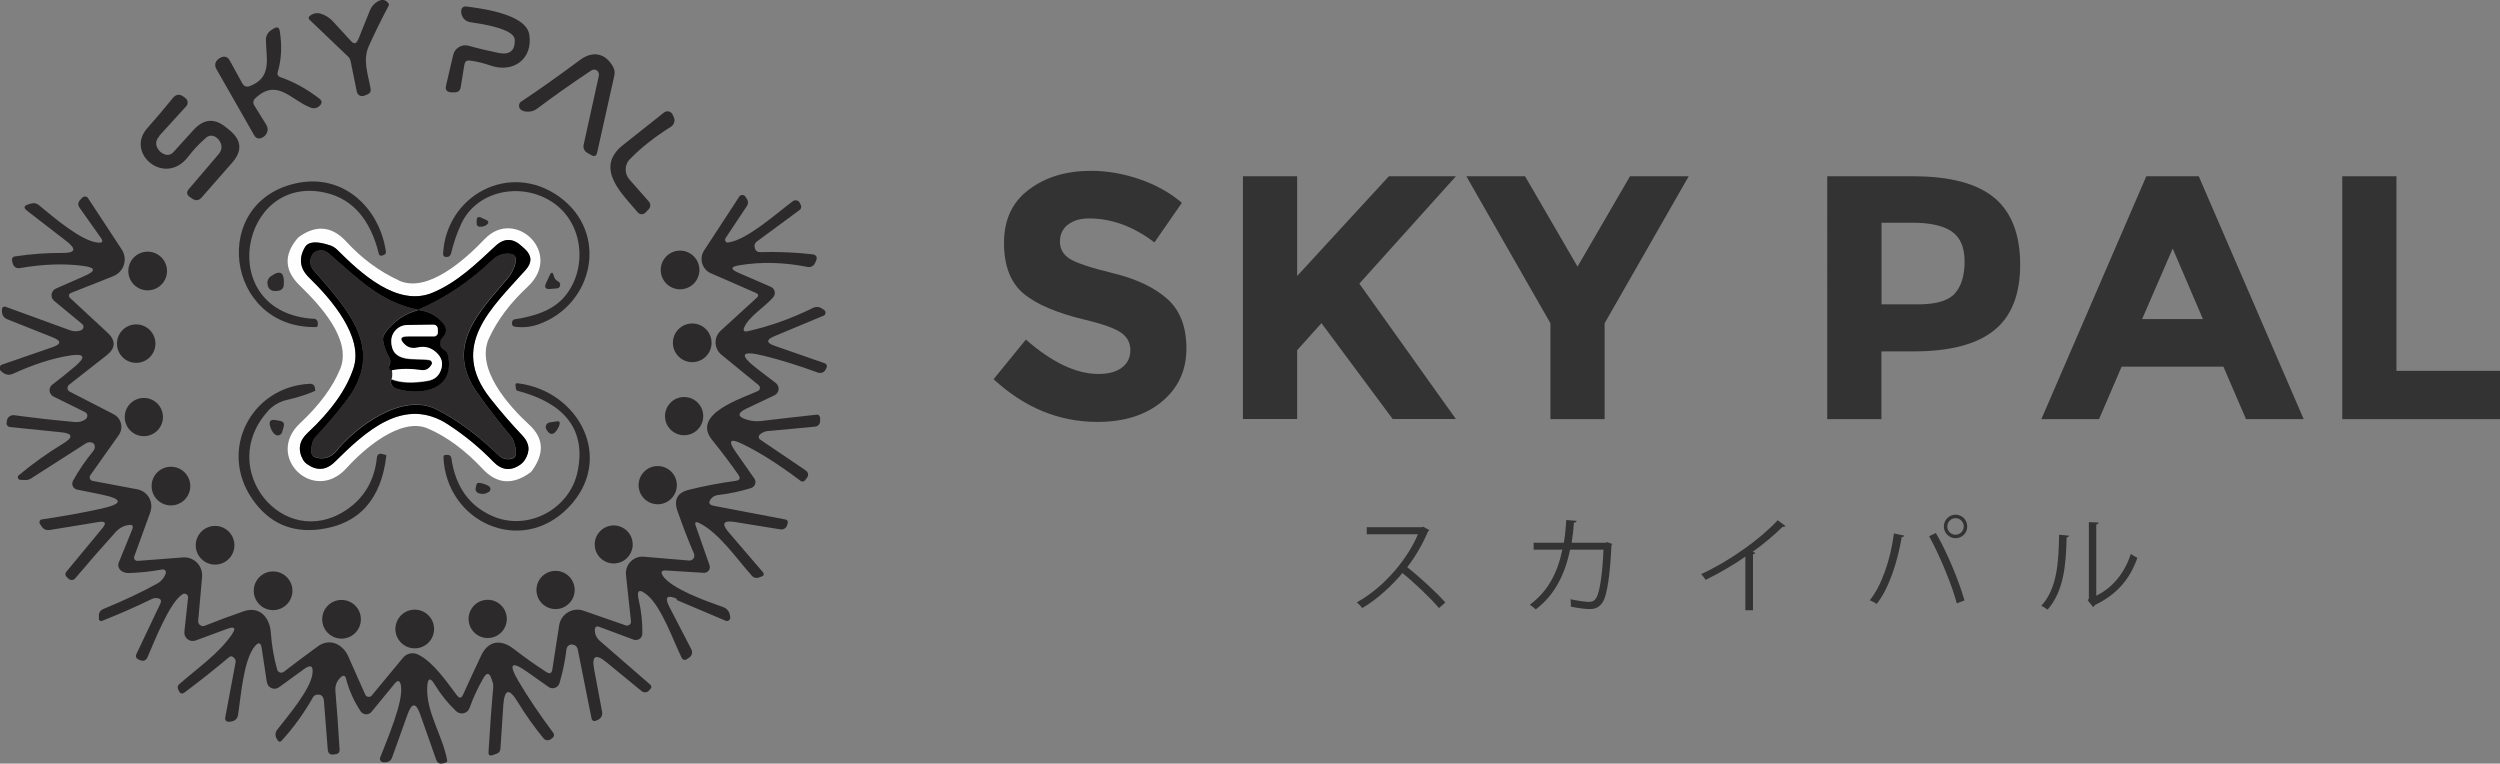 <?xml version="1.0" encoding="UTF-8"?>
<svg id="_レイヤー_2" data-name="レイヤー 2" xmlns="http://www.w3.org/2000/svg" width="215.86" height="65.93" viewBox="0 0 215.86 65.93">
  <rect x="0" y="0" width="215.86" height="65.93" fill="#808080" stroke="none"/>
  <defs>
    <style>
      .cls-1 {
        fill: #000;
      }

      .cls-1, .cls-2, .cls-3, .cls-4 {
        stroke-width: 0px;
      }

      .cls-2 {
        fill: #2c2a2b;
      }

      .cls-3 {
        fill: #fefeff;
      }

      .cls-4 {
        fill: #333;
      }
    </style>
  </defs>
  <g id="_ヘッダー" data-name="ヘッダー">
    <g>
      <g>
        <g>
          <path class="cls-4" d="M92.19,19.4c-.45.37-.67.86-.67,1.47s.27,1.1.82,1.46c.55.36,1.82.79,3.81,1.27,1.99.49,3.54,1.23,4.64,2.21,1.1.98,1.65,2.41,1.65,4.29s-.71,3.41-2.12,4.58c-1.41,1.17-3.27,1.75-5.56,1.75-3.32,0-6.31-1.23-8.97-3.69l2.79-3.42c2.26,1.98,4.35,2.97,6.27,2.97.86,0,1.53-.18,2.02-.55.49-.37.73-.87.73-1.5s-.26-1.13-.78-1.5c-.52-.37-1.55-.75-3.09-1.12-2.44-.58-4.23-1.33-5.35-2.27s-1.69-2.39-1.69-4.38.71-3.53,2.15-4.6c1.43-1.08,3.21-1.62,5.35-1.62,1.4,0,2.8.24,4.2.72,1.4.48,2.62,1.16,3.66,2.04l-2.37,3.42c-1.82-1.38-3.7-2.07-5.64-2.07-.78,0-1.4.19-1.85.56Z"/>
          <path class="cls-4" d="M107.32,15.22h4.68v8.61l7.92-8.61h5.79l-8.34,9.27c.72,1,2.05,2.86,3.99,5.59,1.94,2.73,3.39,4.77,4.35,6.1h-5.46l-6.15-8.28-2.1,2.34v5.94h-4.68V15.22Z"/>
          <path class="cls-4" d="M138.55,36.19h-4.68v-8.28l-7.26-12.69h5.07l4.53,7.8,4.53-7.8h5.07l-7.26,12.69v8.28Z"/>
          <path class="cls-4" d="M172.22,17.09c1.47,1.25,2.21,3.17,2.21,5.76s-.76,4.49-2.27,5.69c-1.51,1.2-3.81,1.8-6.92,1.8h-2.79v5.85h-4.68V15.22h7.41c3.22,0,5.56.63,7.04,1.88ZM168.79,25.34c.56-.63.84-1.55.84-2.76s-.36-2.07-1.09-2.58c-.73-.51-1.87-.77-3.41-.77h-2.67v7.05h3.15c1.56,0,2.62-.31,3.18-.94Z"/>
          <path class="cls-4" d="M193.93,36.19l-1.95-4.53h-8.79l-1.95,4.53h-4.98l9.06-20.97h4.53l9.06,20.97h-4.98ZM187.6,21.46l-2.64,6.09h5.25l-2.61-6.09Z"/>
          <path class="cls-4" d="M202.24,36.19V15.22h4.68v16.8h8.94v4.17h-13.62Z"/>
        </g>
        <g>
          <path class="cls-4" d="M123.43,45.77s-.06.08-.12.1c-.49,1.14-1.06,2.13-1.8,3.1.98.78,2.46,2.12,3.29,3.05l-.55.48c-.79-.92-2.24-2.29-3.16-3.02-.79.96-2.16,2.28-3.47,3.02-.1-.14-.31-.36-.47-.49,2.49-1.37,4.47-3.92,5.28-5.88h-4.42v-.61h4.77l.12-.04.52.3Z"/>
          <path class="cls-4" d="M139.22,46.96s-.04.08-.08.12c-.12,2.59-.37,4.22-.72,4.86-.36.62-.88.65-1.18.65-.35,0-.99-.08-1.61-.21.02-.18,0-.45-.03-.64.67.15,1.37.23,1.58.23.32,0,.5-.08.69-.42.27-.55.5-2.06.58-4.09h-2.88c-.45,2.15-1.34,3.93-2.97,5.16-.11-.12-.34-.29-.51-.4,1.56-1.17,2.38-2.71,2.81-4.76h-2.48v-.6h2.61c.11-.64.16-1.22.21-1.96l.89.07c0,.1-.09.15-.23.16-.05.66-.1,1.15-.2,1.73h2.92l.14-.05.46.16Z"/>
          <path class="cls-4" d="M154.17,45.42s-.09.07-.17.07c-.03,0-.05,0-.09,0-.69.7-1.69,1.52-2.57,2.15.07.03.18.08.22.1-.02.05-.1.11-.2.12v4.83h-.66v-4.63c-.95.68-2.2,1.4-3.43,2.01-.09-.14-.25-.37-.38-.5,2.46-1.13,5.15-3.06,6.6-4.65l.68.5Z"/>
          <path class="cls-4" d="M164.43,46.24c-.03.07-.1.13-.23.14-.36,2.16-1.11,4.44-2.16,5.77-.16-.13-.41-.24-.6-.32,1.01-1.22,1.8-3.51,2.09-5.77l.91.19ZM168.96,52.1c-.42-1.58-1.47-4.13-2.39-5.8l.58-.28c.95,1.61,2,4.15,2.47,5.82l-.66.26ZM168.85,44.44c.56,0,1.01.45,1.01,1.02s-.45,1.01-1.01,1.01-1.01-.46-1.01-1.01c0-.58.47-1.02,1.01-1.02ZM169.56,45.46c0-.4-.32-.72-.71-.72s-.71.32-.71.72.31.71.71.71.71-.34.71-.71Z"/>
          <path class="cls-4" d="M178.65,46.25c0,.08-.09.13-.21.15-.05,2.42-.25,4.63-1.64,6.24-.14-.11-.36-.24-.54-.34,1.34-1.46,1.5-3.71,1.53-6.13l.85.08ZM180.99,51.44c1.5-.73,2.48-2.04,3-3.62.14.12.41.27.56.35-.64,1.82-1.76,3.16-3.67,4.07-.03.07-.09.14-.15.18l-.47-.59.1-.14v-6.61l.84.04c0,.08-.07.15-.2.17v6.14Z"/>
        </g>
      </g>
      <g>
        <path class="cls-2" d="M48.38,26c2.35-2.23,2.21-6.44-.49-8.41-2.62-1.92-6.68-1.28-8.08,1.77-.36.78-.65,1.62-.86,2.51-.06.22-.2.33-.42.32-.19,0-.28-.11-.27-.3.27-5.01,5.72-7.99,10.02-4.91,4.33,3.11,2.98,9.33-1.78,11.02-.64.23-1.3.3-2,.22-.22-.03-.32-.15-.29-.37,0-.07.03-.13.07-.18.04-.06.09-.09.16-.1,1.8-.27,3.11-.79,3.93-1.57Z"/>
        <path class="cls-2" d="M30.92,3.44l1.02-2.54c.14-.35.38-.61.7-.79.37-.2.67-.14.9.18.05.07.06.14.01.22-.6,1.12-1.16,2.27-1.69,3.43-.57,1.25-.08,2.46.14,3.72.04.23-.05.4-.27.49l-.27.11c-.24.1-.52,0-.62-.25-.01-.03-.02-.06-.03-.09l-.53-2.61c-.03-.18-.12-.34-.26-.46l-3.31-3.16c-.08-.08-.08-.2,0-.28,0,0,0,0,.01-.01.31-.26.65-.33,1.03-.2.37.12.71.34.98.63l1.57,1.71c.26.29.47.25.61-.11Z"/>
        <path class="cls-2" d="M40.1,5.56l-.32,1.96c-.05.32-.24.47-.56.45h-.28c-.37-.03-.51-.22-.43-.57l.62-2.65c.13-.58.71-.94,1.28-.81.02,0,.04,0,.05.01.86.24,1.72.44,2.58.62.96.19,1.43-.18,1.41-1.11,0-.66-1.28-1.18-3.81-1.54-.4-.06-.66-.28-.78-.66-.03-.08-.04-.17-.04-.26,0-.33.18-.48.51-.43,3.42.42,5.22,1.24,5.38,2.46.29,2.08-1.4,3.3-3.35,2.63-.58-.2-1.17-.35-1.78-.43-.27-.04-.43.07-.48.35Z"/>
        <path class="cls-2" d="M24.15,6.64c1.22.42,2.36,1.05,3.43,1.88.23.18.25.38.04.59-.23.24-.51.3-.83.17-1.69-.66-2.87-2.56-4.74-.8-.2.19-.23.4-.09.63l1.01,1.63c.21.33.18.65-.07.95-.07.07-.14.14-.24.18-.31.17-.56.09-.73-.22l-3.23-5.66c-.2-.35-.14-.65.16-.9.1-.07.2-.13.32-.17.24-.08.5.03.62.24l1.12,2.03c.15.27.37.35.66.24,1.94-.75,1.4-2.37,1.38-4,0-.34.17-.65.46-.83l.22-.14c.29-.18.47-.1.52.24.2,1.28.14,2.47-.19,3.56-.05.15.03.32.18.37Z"/>
        <path class="cls-2" d="M51.7,6.52c.05-.22-.09-.45-.31-.5-.11-.03-.23,0-.33.06-1.75,1.16-3.3,2.26-4.64,3.27-.35.27-.75.35-1.19.25-.11-.03-.2-.08-.28-.15-.18-.17-.18-.46-.01-.63.02-.02.05-.05.08-.06,1.61-1.07,3.28-2.26,5.03-3.56,1.05-.8,2.18-.69,2.88.56.14.25.17.51.11.78l-1.48,6.63c-.07.3-.24.38-.51.22l-.32-.18c-.29-.17-.4-.42-.33-.74l1.31-5.94Z"/>
        <path class="cls-2" d="M13.77,11.74c-.38.42-.38.84-.02,1.27.12.14.27.24.45.31.3.11.56.05.78-.19l1.74-1.92c.87-.95,1.8-1.03,2.79-.22l.3.24c1.05.86,1.14,1.79.24,2.81l-2.63,3c-.25.29-.53.32-.84.1l-.2-.14c-.27-.19-.29-.42-.08-.67l2.57-3.01c.32-.38.34-.77.07-1.18-.08-.13-.19-.23-.32-.31-.31-.18-.6-.15-.86.09-.56.48-1.07,1.03-1.53,1.63-2,2.58-5.42-.31-3.53-2.46.81-.92,1.55-1.79,2.21-2.61.29-.36.61-.39.97-.11l.15.12c.2.16.23.46.07.66,0,0-.01.01-.02.02l-2.32,2.55Z"/>
        <path class="cls-2" d="M54.39,13.73c-.47.48-.49,1.25-.05,1.76l1.69,1.92c.16.18.16.45,0,.63l-.3.32c-.17.18-.45.18-.63.01-.01-.01-.02-.02-.03-.03-1.35-1.6-3.77-3.82-1.3-5.8,1.16-.93,2.35-1.87,3.57-2.83.21-.16.5-.12.67.08.02.03.04.05.05.08l.11.22c.15.31.04.68-.25.86-1.4.88-2.57,1.8-3.51,2.77Z"/>
        <path class="cls-2" d="M27.09,27.51c.19.01.35.17.35.37v.17c0,.12-.05.19-.18.19-7.84.12-9.24-11.01-1.46-12.46,3.91-.73,6.97,2.19,7.52,5.94.02.14-.04.23-.16.28l-.16.07c-.12.04-.24-.02-.29-.13,0,0,0-.02,0-.03-.73-2.96-2.26-4.72-4.57-5.26-7.44-1.75-9.7,10.38-1.03,10.88Z"/>
        <path class="cls-2" d="M58.44,51.7c-.86-.37-1.07-.14-.65.69l1.88,3.63c.17.33.09.6-.22.8l-.17.11c-.13.09-.31.05-.39-.08,0,0-.01-.02-.02-.03-.73-1.47-1.72-4.37-2.96-5.42-.72-.61-.97-.46-.75.45.22.94.32,1.9.3,2.87,0,.31-.26.55-.57.54-.06,0-.12-.01-.18-.03l-2.95-1.1c-.27-.1-.4,0-.4.28,0,.37.16.69.46.95,1.5,1.29,2.94,2.54,4.31,3.74.14.13.15.26.02.4l-.13.14c-.16.17-.42.18-.61.04l-3.06-2.51c-.92-.75-1.27-.54-1.05.62l.69,3.68c.05.29-.1.58-.38.69l-.19.08c-.12.05-.27,0-.32-.13,0-.02-.01-.03-.02-.05l-1.19-5.97c-.05-.25-.21-.4-.47-.44-.13-.02-.25.02-.35.11-.09.08-.14.18-.16.3-.12,1.01-.32,1.98-.6,2.92-.1.33-.44.51-.77.42-.06-.02-.12-.05-.18-.09l-1.77-1.25c-1.45-1.03-1.72-.78-.82.76.83,1.41,1.84,2.9,3.01,4.47.1.13.07.32-.07.42l-.14.11c-.2.15-.49.12-.65-.08-.81-.99-1.56-2.05-2.25-3.18-.71-1.16-1.11-1.06-1.21.3l-.25,3.76c-.01.24-.13.4-.36.47l-.31.11c-.26.09-.38,0-.36-.28.12-1.98.25-3.84.41-5.58.01-.14,0-.28-.05-.42-.04-.11-.08-.21-.11-.32-.17-.52-.4-.55-.68-.07-.47.81-.88,1.68-1.21,2.6-.13.37-.53.56-.9.43-.09-.03-.17-.08-.25-.15-.71-.67-1.33-1.44-1.86-2.31-.37-.62-.59-.57-.64.15-.14,2.2,1.32,4.21,1.72,6.4.02.09-.04.17-.13.2l-.23.06c-.29.07-.49-.03-.59-.32l-1.38-3.91c-.36-1.03-.72-1.03-1.09,0l-1.34,3.74c-.09.25-.34.42-.61.4h-.16c-.16-.02-.29-.16-.28-.32,0-.03,0-.06.02-.08.56-1.46,2.08-4.92,1.79-6.27-.09-.41-.27-.45-.53-.13l-2,2.44c-.2.25-.57.29-.82.09-.05-.04-.09-.08-.12-.13-.58-.88-1-1.81-1.26-2.81-.07-.29-.22-.34-.45-.14-.36.33-.51.73-.47,1.21.13,1.48.25,3.16.36,5.07.01.18-.11.34-.29.36l-.19.03c-.33.06-.51-.08-.54-.42-.12-1.52-.23-2.92-.33-4.2-.04-.41-.24-.59-.61-.54-.14.02-.26.1-.33.22-.79,1.39-1.7,2.65-2.73,3.77-.07.08-.19.09-.27.02-.02-.01-.03-.03-.04-.05l-.1-.16c-.15-.25-.13-.55.05-.78.88-1.13,2.89-3.48,3.04-4.84.08-.66-.15-.8-.7-.41l-2.19,1.59c-.3.22-.71.15-.93-.15-.06-.09-.1-.19-.12-.29l-.45-2.96c-.07-.47-.26-.52-.57-.16-1,1.17-1.22,4.35-1.46,5.91-.05.36-.26.56-.61.61l-.19.02c-.15.02-.3-.08-.32-.24,0-.03,0-.06,0-.09l.9-4.79c.03-.13-.01-.26-.1-.36-.16-.19-.31-.22-.46-.1-1.27,1.07-2.55,2.08-3.83,3.04-.23.17-.4.13-.51-.14l-.07-.16c-.06-.13-.02-.29.09-.39,1.54-1.36,3.37-2.6,4.53-4.26.42-.61.29-.78-.41-.52l-2.68.99c-.38.14-.8-.05-.94-.43-.04-.11-.05-.22-.04-.33l.32-2.94c.02-.17-.11-.33-.29-.34-.07,0-.14.01-.19.05-1.13.7-2.46,4.15-3.02,5.43-.13.3-.35.38-.65.26l-.18-.08c-.15-.07-.22-.25-.15-.41,0,0,0,0,0,0l2.08-4.38c.13-.27.05-.43-.24-.48-.17-.03-.34,0-.49.07-1.33.65-2.76,1.28-4.3,1.89-.1.04-.22,0-.26-.11,0-.02-.01-.04-.01-.06v-.26c-.02-.26.13-.49.37-.59,1.82-.75,3.37-1.48,4.66-2.2.35-.19.6-.49.74-.88.05-.13-.01-.28-.15-.33-.05-.02-.09-.02-.14-.01-1,.18-1.97.28-2.92.31-.24,0-.45-.06-.64-.2-.22-.17-.31-.47-.2-.72l1.16-2.85c.12-.3.02-.43-.3-.38-.46.06-.85.28-1.19.67-1.17,1.3-2.32,2.61-3.44,3.94-.14.17-.38.19-.55.05,0,0,0,0-.01-.01l-.18-.17c-.12-.11-.14-.3-.03-.43l3.12-3.77c.37-.45.27-.63-.31-.54l-4.22.69c-.31.05-.55-.05-.72-.31l-.14-.21c-.08-.12-.05-.28.06-.35.03-.02.07-.04.11-.04,1.86-.28,3.55-.58,5.09-.92,1.95-.43,1.95-.84,0-1.24l-2.06-.42c-.27-.06-.45-.32-.4-.6.01-.05.03-.1.05-.15.52-.94,1.11-1.79,1.75-2.57.11-.14.16-.29.13-.47-.03-.15-.12-.24-.29-.28-.17-.04-.32-.01-.47.08l-4.72,3.02c-.16.11-.36.16-.55.15l-.4-.02c-.12,0-.21-.11-.21-.23,0-.06.03-.12.08-.16,1.18-.99,2.46-1.91,3.85-2.75.89-.54.81-.87-.22-.97l-4.4-.45c-.17-.02-.3-.17-.28-.34,0,0,0-.01,0-.02l.03-.19c.04-.3.32-.51.63-.47,1.69.23,3.44.43,5.26.59.36.03.67-.06.92-.26.15-.13.18-.36.05-.51-.03-.04-.07-.07-.12-.09l-2.72-1.34c-.3-.15-.42-.51-.28-.81.04-.09.1-.16.18-.22.66-.5,1.32-1.03,1.98-1.59.94-.8.8-1.11-.42-.93-1.51.23-3.16.76-4.95,1.58-.32.14-.62.11-.9-.11l-.15-.13c-.14-.11-.16-.31-.05-.45.04-.05.09-.08.15-.1l4.37-1.51c.76-.26.76-.54.01-.84l-3.92-1.56c-.3-.12-.46-.35-.47-.67v-.18c-.01-.13.09-.25.23-.25.03,0,.06,0,.09.02,2.06.75,3.91,1.42,5.57,2.03.32.11.63.11.94,0,.16-.06.25-.24.19-.41-.02-.05-.05-.1-.09-.13l-2.42-2c-.27-.22-.31-.62-.08-.89.06-.08.14-.14.24-.18l2.48-1.09c.98-.43.94-.72-.13-.86-1.62-.22-3.43-.16-5.43.18-.36.06-.58-.08-.67-.43l-.05-.22c-.04-.15.05-.31.21-.35.01,0,.02,0,.03,0,1.47-.22,2.83-.31,4.08-.3,1.16.02,1.28-.33.36-1.03l-3.39-2.62c-.31-.25-.28-.43.11-.54l.23-.07c.26-.08.5-.03.71.15,1.22,1.01,3.68,3.13,5.11,3.22.36.03.44-.11.23-.4l-1.84-2.6c-.18-.25-.16-.48.05-.7l.17-.18c.12-.13.32-.14.45-.02.02.02.04.04.05.06l2.91,4.43c.47.72.28,1.68-.44,2.15-.09.06-.18.11-.28.15l-3.68,1.46c-.13.05-.19.19-.14.32.01.04.04.07.06.09l3.25,3.01c.74.69.71,1.35-.09,1.97l-3.23,2.53c-.15.12-.18.35-.06.5.03.04.07.07.11.09l3.81,1.96c.6.31.83,1.04.53,1.64-.03.05-.06.1-.09.15l-2.46,3.47c-.1.14-.07.34.07.44.04.03.08.04.12.05l3.87.73c.8.15,1.33.92,1.18,1.73-.02.08-.04.16-.06.24l-1.39,3.83c-.06.15.02.31.17.36.04.01.08.02.12.02l3.91-.3c.85-.07,1.59.57,1.66,1.42,0,.08,0,.17,0,.25l-.34,3.81c-.02.23.16.43.39.45.06,0,.12,0,.18-.03,1.05-.42,2.17-.84,3.36-1.25,1.4-.48,2.25.56,2.34,1.82.08,1.12.26,2.18.55,3.21.05.19.25.31.44.26.05-.01.09-.03.13-.06.92-.71,1.9-1.44,2.94-2.2,1.04-.76,2.17-.18,2.64.88.5,1.15.99,2.25,1.46,3.29.08.17.27.24.44.16.05-.02.09-.05.12-.09l2.69-3.25c.32-.39.87-.51,1.32-.28,1.31.65,2.46,2.35,3.34,3.52.21.28.39.26.53-.06.47-1.03.99-2.16,1.57-3.39.63-1.32,1.73-1.38,2.78-.58.96.74,1.91,1.42,2.85,2.02.29.19.46.11.51-.23l.59-3.81c.14-.87.95-1.46,1.82-1.33.1.01.19.04.28.07l3.65,1.27c.17.06.37-.03.43-.2.02-.05.02-.1.02-.15l-.43-4c-.09-.78.48-1.49,1.26-1.58.09-.01.18-.01.28,0l3.9.33c.24.02.44-.15.46-.39,0-.07,0-.14-.03-.21-.5-1.14-.97-2.38-1.43-3.7-.33-.96,0-1.57,1-1.81,1.28-.32,2.63-.58,4.03-.77.36-.05.44-.22.23-.53-.67-.96-1.43-1.97-2.27-3.01-1.83-2.27,2.71-3.62,3.97-4.22.15-.07.21-.25.14-.39-.02-.04-.05-.08-.08-.11l-3.23-2.64c-.58-.48-.67-1.34-.19-1.92.04-.05.09-.1.14-.15l3.1-2.83c.2-.18.17-.32-.07-.43l-3.89-1.7c-.67-.29-.98-1.08-.69-1.75.03-.07.06-.13.1-.19l3.05-4.67c.09-.15.29-.19.44-.09.04.02.07.05.09.09l.14.21c.11.18.11.4,0,.58l-1.86,2.8c-.07.11-.04.26.07.34.05.03.11.04.17.03,1.65-.24,4.11-2.48,5.58-3.57.18-.13.43-.09.56.09.01.02.02.03.03.05l.09.18c.08.16.04.35-.11.45l-3.65,2.69c-.22.16-.28.36-.2.62.07.22.23.33.48.32,1.53-.04,3.01.02,4.43.18.41.04.52.25.35.62l-.08.17c-.11.23-.37.36-.62.31-2.07-.41-4.04-.46-5.93-.14-.73.12-.76.33-.08.63l2.83,1.23c.29.13.42.46.29.75-.02.05-.05.09-.08.14-.7.82-2.08,1.64-2.5,2.58-.14.31-.04.43.29.36,1.9-.43,3.77-1.09,5.61-2,.28-.14.55-.13.81.05l.17.11c.13.09.17.27.08.4-.03.05-.08.08-.13.1l-4.24,1.77c-.72.3-.71.58.03.83l4.33,1.51c.14.05.21.21.16.35,0,.01,0,.02-.02.04l-.08.16c-.12.24-.41.34-.66.25-1.64-.6-3.18-1.08-4.62-1.44-2.06-.51-2.24-.12-.55,1.17l1.53,1.17c.27.21.33.6.12.87-.06.08-.14.14-.23.19l-2.42,1.15c-.82.39-.79.71.07.97.38.11.75.14,1.12.11,1.46-.17,3.07-.36,4.82-.55.23-.03.34.08.35.31v.24c0,.25-.18.45-.43.48-1.44.14-2.84.27-4.19.39-.18.02-.48.18-.61.32-.1.1-.09.27,0,.36,0,0,.02.02.03.03l3.9,2.64c.31.21.35.46.11.75l-.13.16c-.09.11-.24.12-.35.04-1.9-1.43-3.59-2.5-5.07-3.21-1.04-.5-1.23-.28-.57.67l1.63,2.33c.17.25.11.58-.14.75-.04.03-.09.05-.14.07-.93.29-1.87.49-2.84.6-.26.03-.47.14-.62.33-.25.32-.18.52.22.6l6.23,1.19c.12.02.2.14.18.26,0,0,0,0,0,0l-.04.18c-.06.27-.32.45-.59.41l-3.95-.64c-1-.16-1.17.14-.51.91l2.91,3.39c.17.2.13.34-.11.42l-.26.09c-.19.06-.4,0-.53-.14-1.3-1.45-2.87-3.76-4.59-4.59-.29-.14-.39-.06-.28.25l1.19,3.4c.09.26-.04.54-.3.63-.06.02-.13.03-.2.03l-3.23-.2c-.43-.03-.52.13-.28.49.78,1.1,3.65,2.13,5.19,2.67.31.11.54.38.58.7l.03.18c.02.15-.09.3-.24.32-.05,0-.1,0-.15-.02l-4.23-1.79Z"/>
        <path class="cls-2" d="M41.4,19.58c-.14-.01-.25-.13-.24-.28v-.27c0-.27.14-.35.38-.24l.4.18c.29.13.3.29.04.47-.17.11-.36.15-.57.13Z"/>
        <path class="cls-3" d="M34.43,24.22c2.49,1.14,5.76-1.84,7.43-3.59,2.61-2.73,6.8,1.23,3.72,4.11-1.52,1.41-2.63,2.89-3.35,4.45-1.22,2.62,1.7,5.86,3.48,7.5,1.25,1.15,1.31,2.48.2,3.99-.03.04-.07.08-.11.11-1.52,1.11-2.9,1.01-4.12-.3-1.54-1.64-3.13-2.81-4.76-3.5-2.35-1-5.57,1.84-7,3.43-2.84,3.14-7.09-1.01-4.01-3.88,1.66-1.55,2.82-3.11,3.47-4.7,1.03-2.54-1.81-5.55-3.51-7.2-1.3-1.27-1.38-2.61-.22-4.02.06-.07.13-.14.21-.2,1.47-1.03,2.82-.88,4.03.43,1.35,1.47,2.87,2.59,4.55,3.36ZM26.69,23.97c1.86,1.81,4.74,5.1,3.83,7.83-.61,1.84-1.94,3.7-3.97,5.59-.73.68-.86,1.46-.37,2.33.07.13.17.24.3.33.87.63,1.68.57,2.44-.18,2.62-2.58,5.95-5.74,9.8-3.2,1.45.95,2.74,2.01,3.88,3.2.74.76,1.53.83,2.39.2.13-.1.23-.21.32-.35.48-.76.42-1.46-.2-2.11-.95-.99-1.87-2.06-2.77-3.2-3.62-4.58.15-7.85,3.06-11.12.55-.62.53-1.22-.08-1.79l-.28-.25c-.76-.71-1.51-.71-2.27,0-1.68,1.56-3.27,3.12-5.41,4.02-3.07,1.29-6.28-1.75-8.24-3.7-.17-.17-.38-.3-.61-.38-1.16-.39-1.89-.34-2.18.16-.56.97-.44,1.84.36,2.62Z"/>
        <path class="cls-1" d="M30.52,31.8c.91-2.73-1.97-6.03-3.83-7.83-.8-.78-.92-1.65-.36-2.62.29-.5,1.02-.55,2.18-.16.23.08.44.21.61.38,1.96,1.95,5.17,4.99,8.24,3.7,2.13-.9,3.73-2.46,5.41-4.02.76-.71,1.52-.7,2.27,0l.28.25c.61.57.63,1.16.08,1.79-2.91,3.27-6.69,6.54-3.06,11.12.9,1.14,1.82,2.2,2.77,3.2.62.65.69,1.35.2,2.11-.09.14-.2.25-.32.35-.86.63-1.65.56-2.39-.2-1.14-1.18-2.43-2.25-3.88-3.2-3.85-2.54-7.18.62-9.8,3.2-.76.75-1.57.81-2.44.18-.12-.09-.22-.2-.3-.33-.49-.87-.36-1.65.37-2.33,2.03-1.89,3.36-3.75,3.97-5.59ZM36.07,26.76c-3.17-.69-4.92-2.45-7.68-4.86-.35-.3-.73-.35-1.15-.15-.17.08-.29.25-.38.51-.12.36-.04.76.2,1.05,2.92,3.41,6.33,6.81,2.81,11.36-.79,1.04-1.66,2.06-2.6,3.06-.14.16-.24.34-.3.55-.17.67-.1,1.07.2,1.19.65.26,1.39.07,1.84-.47,1.72-2.13,5.71-5.12,8.64-3.66,1.8.9,3.61,2.23,5.42,3.99.33.32.82.42,1.24.24.32-.14.33-.64.03-1.5-.05-.15-.13-.28-.23-.4-1.01-1.19-1.98-2.45-2.92-3.79-2.8-3.95.17-6.92,2.62-9.8.26-.3.46-.64.6-1.02.27-.72.14-1.1-.4-1.14-.57-.04-1.06.13-1.47.53-1.95,1.88-4.11,3.32-6.47,4.33Z"/>
        <circle class="cls-2" cx="58.72" cy="23.31" r="1.67"/>
        <circle class="cls-2" cx="12.75" cy="23.4" r="1.67"/>
        <path class="cls-2" d="M36.07,26.76c-1.19.33-2.13.99-2.83,1.98-.15.21-.2.44-.16.7.08.47.26.93.52,1.38.11.19.13.43.04.63-.12.27-.06.45.19.53.06.27.05.54-.03.8-.12.1-.11.27.04.49.08.13.2.22.35.27,2.21.72,5.12.08,4.47-2.89-.04-.21-.16-.36-.34-.47-.25-.14-.36-.35-.33-.63.01-.15.08-.3.19-.4.45-.44.42-.92-.09-1.43-.53-.54-1.21-.87-2.04-.97,2.36-1.01,4.51-2.46,6.47-4.33.41-.4.9-.57,1.47-.53.54.04.67.42.4,1.14-.14.38-.34.72-.6,1.02-2.45,2.88-5.42,5.85-2.62,9.8.94,1.34,1.92,2.6,2.92,3.79.1.12.18.25.23.4.31.86.3,1.36-.03,1.5-.42.18-.91.09-1.24-.24-1.81-1.77-3.62-3.1-5.42-3.99-2.93-1.46-6.92,1.53-8.64,3.66-.44.54-1.19.74-1.84.47-.3-.12-.36-.51-.2-1.19.05-.2.15-.39.3-.55.94-1.01,1.81-2.03,2.6-3.06,3.52-4.55.11-7.94-2.81-11.36-.25-.29-.32-.69-.2-1.05.08-.25.21-.42.38-.51.42-.2.8-.15,1.15.15,2.76,2.4,4.51,4.17,7.68,4.86Z"/>
        <path class="cls-2" d="M24.5,24.64c-.02.22-.18.41-.4.45-.62.13-.96-.07-1.01-.61-.02-.24.08-.47.28-.61.84-.61,1.22-.36,1.13.76Z"/>
        <path class="cls-2" d="M47.82,23.83c.05.22.18.37.37.47.16.08.22.27.15.43-.05.1-.15.17-.26.17l-.57.05c-.41.04-.53-.13-.36-.51l.3-.65c.16-.34.28-.32.37.04Z"/>
        <path class="cls-1" d="M36.07,26.76c.83.1,1.5.42,2.04.97.51.51.53.99.09,1.43-.11.11-.18.25-.19.4-.03.28.08.49.33.63.18.11.29.26.34.47.65,2.96-2.26,3.6-4.47,2.89-.15-.05-.27-.14-.35-.27-.14-.23-.16-.39-.04-.49.76.3,1.8.35,3.1.13.63-.11,1.03-.47,1.19-1.09.13-.49,0-.92-.39-1.3-.47-.47-1.04-.63-1.69-.48-.44.1-.81,0-1.1-.28-.47-.47-.37-.7.29-.7h2.25c.19,0,.34-.14.34-.33,0,0,0,0,0,0v-.24c-.01-.28-.16-.42-.44-.42l-2.22.03c-.76,0-1.37.63-1.36,1.38,0,0,0,0,0,.01.03,1.98,2.15,1.4,3.29,1.62.15.02.25.16.22.31,0,.05-.03.09-.06.13l-.11.14c-.17.22-.44.33-.72.29-1.01-.14-1.86-.13-2.57.02-.25-.08-.31-.25-.19-.53.09-.2.07-.44-.04-.63-.26-.45-.44-.91-.52-1.38-.04-.25,0-.49.16-.7.69-.99,1.64-1.65,2.83-1.98Z"/>
        <circle class="cls-2" cx="11.76" cy="29.67" r="1.66"/>
        <circle class="cls-2" cx="59.77" cy="29.6" r="1.67"/>
        <path class="cls-3" d="M33.81,32.77c.08-.26.09-.52.03-.8.71-.15,1.56-.16,2.57-.02.27.04.55-.07.72-.29l.11-.14c.09-.12.08-.29-.04-.39-.04-.03-.08-.05-.12-.05-1.15-.22-3.27.36-3.29-1.62-.01-.76.59-1.38,1.35-1.4,0,0,0,0,.01,0l2.22-.03c.29,0,.43.14.43.42v.24c.01.19-.14.34-.32.34,0,0,0,0,0,0h-2.25c-.66,0-.76.23-.29.69.29.29.66.38,1.1.28.65-.15,1.22.01,1.69.48.39.38.52.82.39,1.3-.16.62-.56.99-1.19,1.09-1.3.22-2.34.17-3.1-.13Z"/>
        <path class="cls-2" d="M23.09,35.55c-4.41,4.93,1.35,12.07,6.77,8.51,1.59-1.05,2.49-2.59,2.69-4.61.02-.17.17-.29.33-.27.01,0,.03,0,.04,0l.39.1s.05.03.05.07c-.45,3.78-2.36,5.9-5.71,6.35-2.47.33-4.42-.53-5.86-2.6-2.94-4.25-.1-9.7,4.93-9.96.29-.02.45.12.48.4l.02.17s0,.04-.03.05c-.78.33-1.57.58-2.37.76-.69.15-1.26.49-1.74,1.02Z"/>
        <path class="cls-2" d="M38.3,39.46c0-.11.05-.18.16-.18h.17c.17-.02.32.1.34.27.35,2.47,1.55,4.15,3.59,5.03,3.04,1.3,6.61-.62,7.3-3.81.88-4.07-1.64-6.1-5.15-7.02-.09-.02-.15-.09-.16-.18l-.04-.3c-.02-.13.04-.19.17-.18,5.33.64,8.46,6.57,4.38,10.75-4.09,4.19-10.54,1.23-10.77-4.38Z"/>
        <circle class="cls-2" cx="59.07" cy="35.93" r="1.65"/>
        <circle class="cls-2" cx="12.42" cy="36.01" r="1.65"/>
        <path class="cls-2" d="M23.69,37.48c-.19-.21-.32-.45-.38-.72-.09-.4.06-.56.47-.49l.39.07c.3.05.41.23.32.52l-.14.47c-.06.2-.28.31-.48.25-.06-.02-.12-.06-.17-.11Z"/>
        <path class="cls-2" d="M48.09,36.38c.2-.03.27.05.23.24-.06.25-.18.48-.38.69-.2.21-.4.21-.6,0-.07-.08-.14-.17-.18-.26-.1-.2,0-.45.19-.54.04-.02.08-.03.12-.04l.61-.09Z"/>
        <circle class="cls-2" cx="14.76" cy="41.97" r="1.67"/>
        <circle class="cls-2" cx="56.79" cy="41.89" r="1.65"/>
        <path class="cls-2" d="M41.37,41.69c.3.04.58.13.83.28.14.08.19.26.11.4-.03.05-.06.08-.11.11-.29.18-.58.21-.86.11-.24-.1-.32-.27-.26-.51l.06-.24c.03-.1.12-.16.22-.14Z"/>
        <circle class="cls-2" cx="18.57" cy="47.08" r="1.67"/>
        <circle class="cls-2" cx="52.99" cy="47.01" r="1.64"/>
        <circle class="cls-2" cx="23.58" cy="51.01" r="1.67"/>
        <circle class="cls-2" cx="47.97" cy="50.94" r="1.65"/>
        <circle class="cls-2" cx="29.49" cy="53.47" r="1.67"/>
        <circle class="cls-2" cx="42.11" cy="53.44" r="1.65"/>
        <circle class="cls-2" cx="35.81" cy="54.31" r="1.67"/>
      </g>
    </g>
  </g>
</svg>